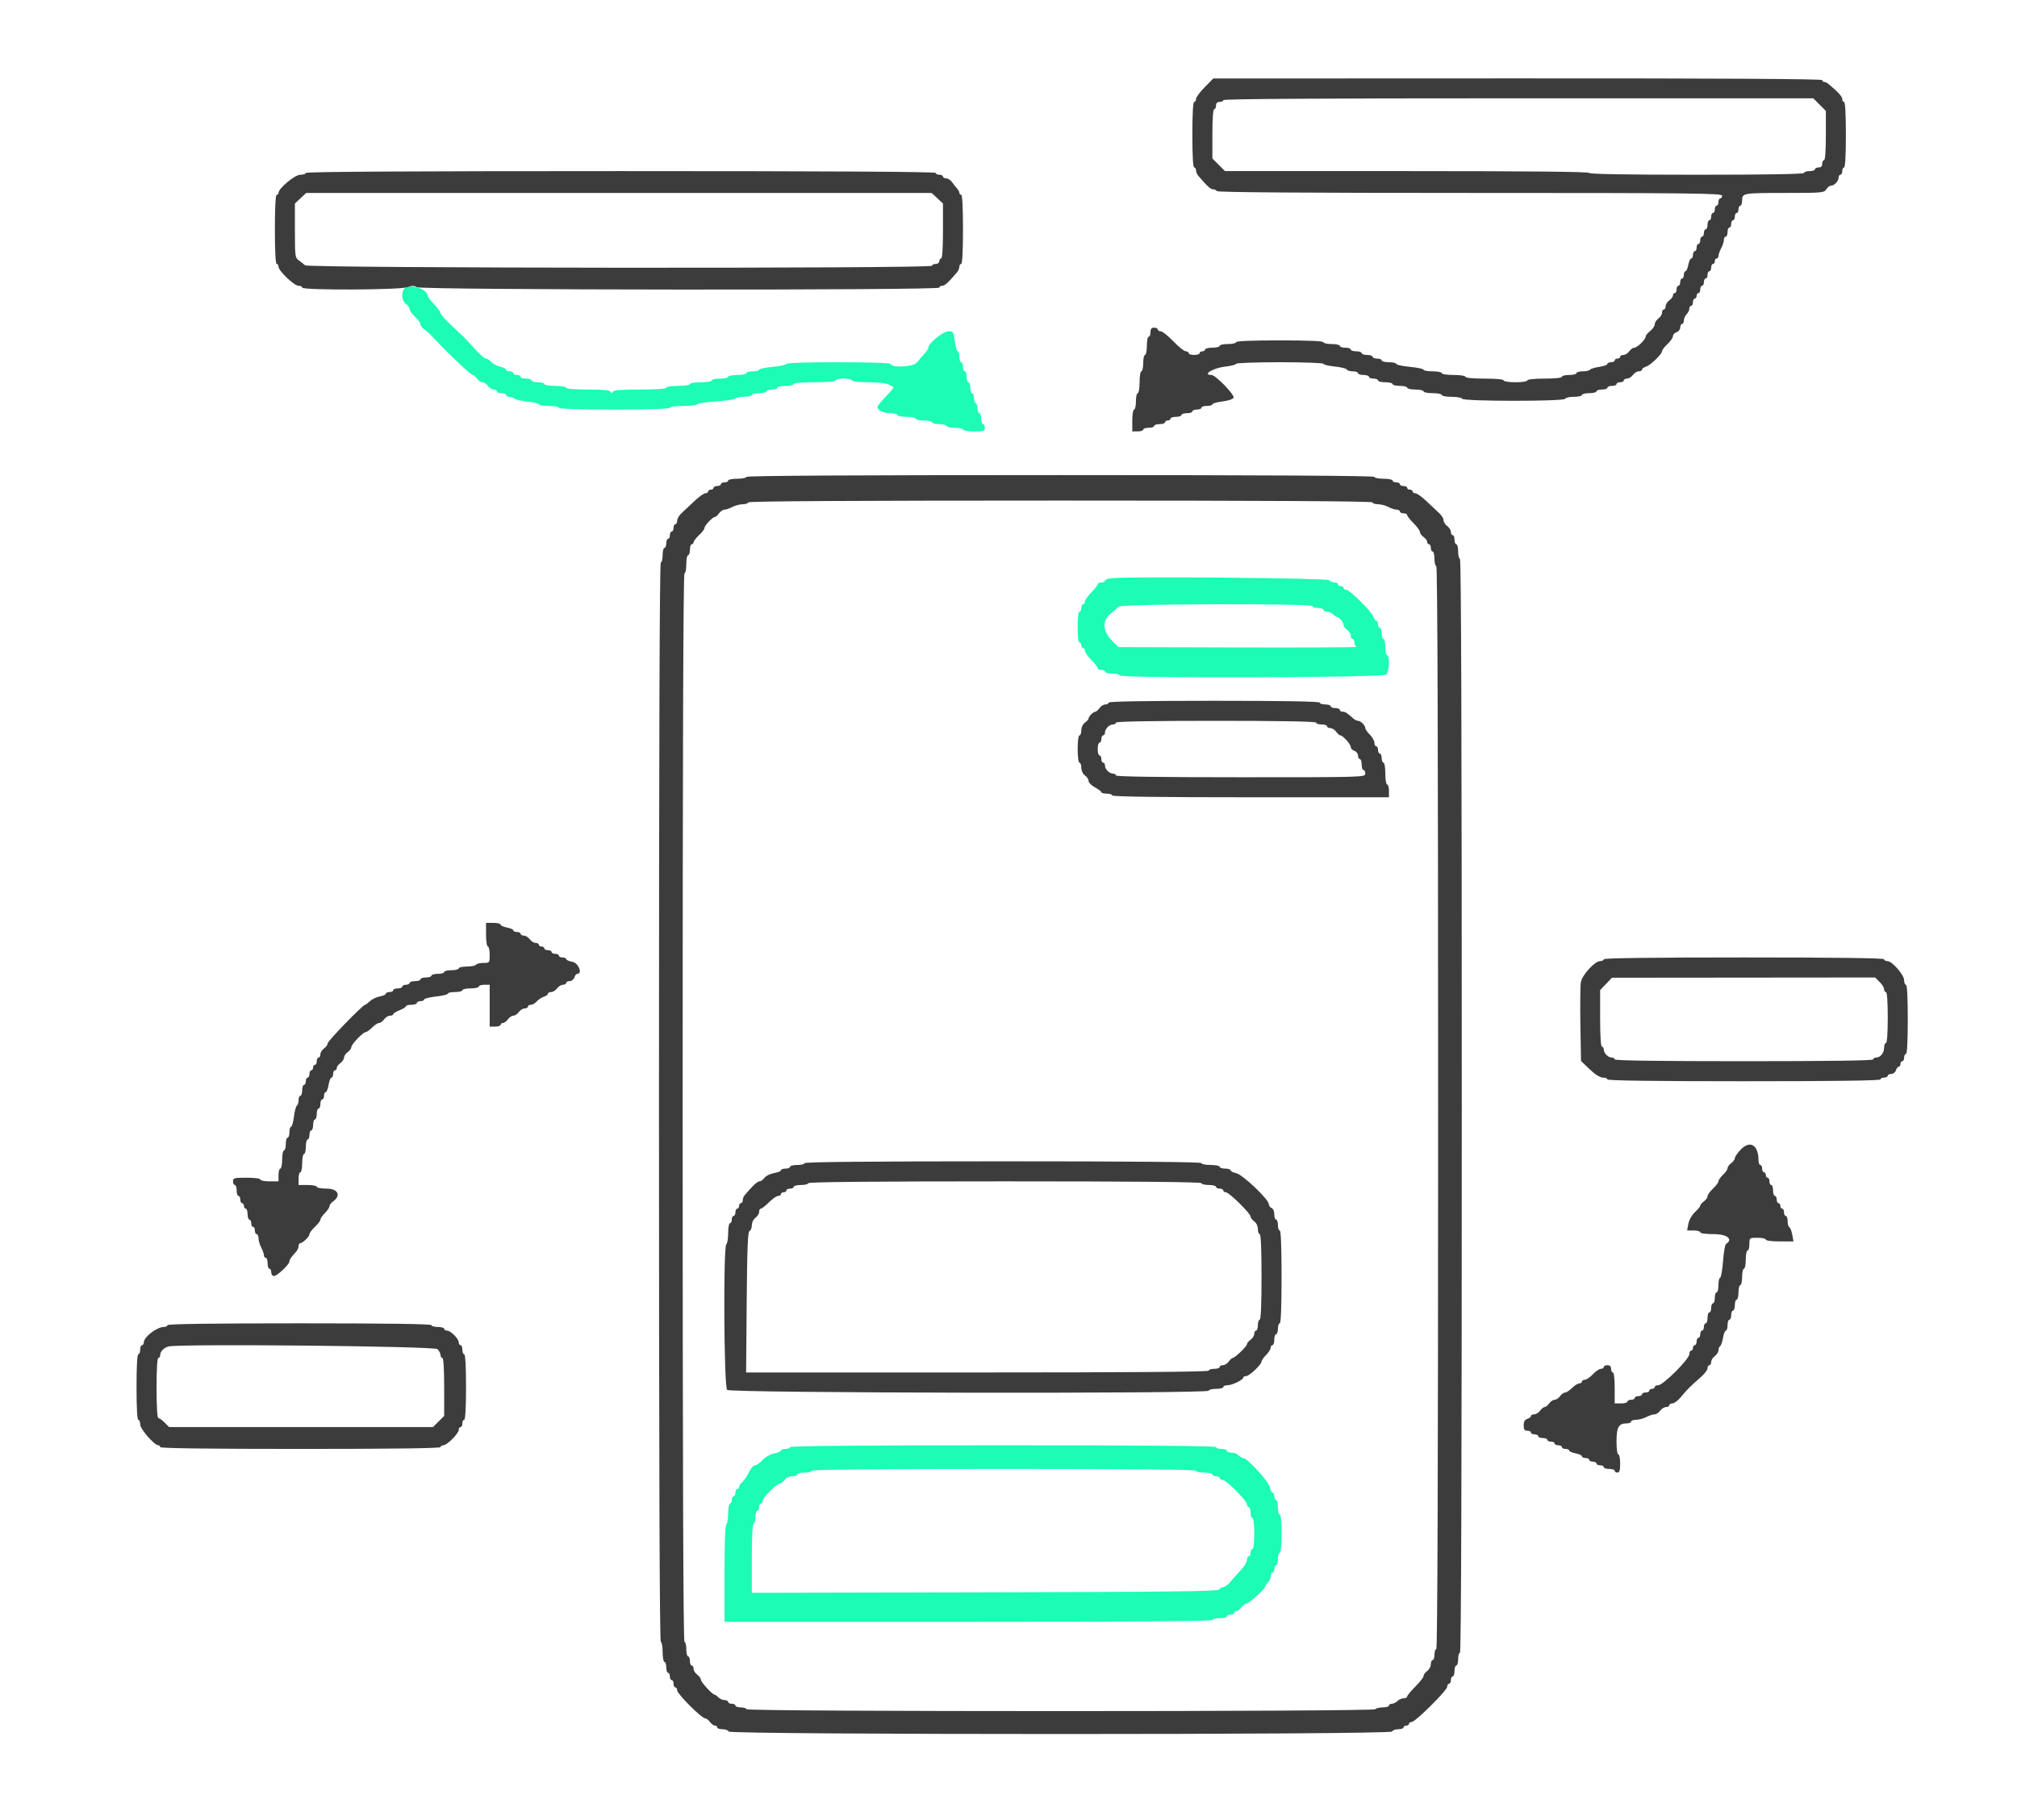 <svg id="svg" version="1.1" xmlns="http://www.w3.org/2000/svg" xmlns:xlink="http://www.w3.org/1999/xlink" width="400" height="360.892" viewBox="0, 0, 400,360.892"><g id="svgg"><path id="path0" d="M80.415 57.069 C 79.522 57.589,79.578 59.621,80.505 60.289 C 80.903 60.575,81.227 61.033,81.227 61.307 C 81.227 61.580,81.715 62.259,82.310 62.816 C 82.906 63.372,83.394 64.051,83.394 64.325 C 83.394 64.599,83.742 65.061,84.167 65.354 C 84.592 65.646,85.283 66.254,85.701 66.706 C 88.765 70.014,93.350 74.368,93.770 74.368 C 93.932 74.368,94.299 74.693,94.585 75.090 C 94.871 75.487,95.358 75.812,95.668 75.812 C 95.977 75.812,96.465 76.137,96.751 76.534 C 97.037 76.931,97.560 77.256,97.914 77.256 C 98.267 77.256,98.556 77.419,98.556 77.617 C 98.556 77.816,98.962 77.978,99.458 77.978 C 99.955 77.978,100.361 78.141,100.361 78.339 C 100.361 78.538,100.653 78.700,101.011 78.700 C 101.368 78.700,101.822 78.862,102.019 79.059 C 102.217 79.256,103.386 79.523,104.619 79.652 C 105.851 79.781,106.859 80.026,106.859 80.196 C 106.859 80.366,107.753 80.505,108.845 80.505 C 109.937 80.505,110.830 80.668,110.830 80.866 C 110.830 81.099,114.741 81.227,121.841 81.227 C 128.941 81.227,132.852 81.099,132.852 80.866 C 132.852 80.658,133.995 80.505,135.560 80.505 C 137.049 80.505,138.267 80.362,138.267 80.188 C 138.267 80.013,139.973 79.753,142.058 79.611 C 144.143 79.469,145.848 79.206,145.848 79.027 C 145.848 78.847,146.579 78.700,147.473 78.700 C 148.366 78.700,149.097 78.538,149.097 78.339 C 149.097 78.141,149.747 77.978,150.542 77.978 C 151.336 77.978,151.986 77.816,151.986 77.617 C 151.986 77.419,152.473 77.256,153.069 77.256 C 153.664 77.256,154.152 77.094,154.152 76.895 C 154.152 76.697,154.883 76.534,155.776 76.534 C 156.670 76.534,157.401 76.372,157.401 76.173 C 157.401 75.954,159.025 75.812,161.552 75.812 C 164.079 75.812,165.704 75.671,165.704 75.451 C 165.704 75.253,166.435 75.090,167.329 75.090 C 168.222 75.090,168.953 75.253,168.953 75.451 C 168.953 75.665,170.278 75.812,172.207 75.812 C 174.139 75.812,175.789 75.996,176.268 76.264 C 176.712 76.512,177.134 76.746,177.204 76.783 C 177.275 76.821,176.950 77.266,176.482 77.772 C 174.428 79.995,174.007 80.493,174.007 80.699 C 174.007 81.345,175.216 81.949,176.509 81.949 C 177.317 81.949,177.978 82.112,177.978 82.310 C 177.978 82.509,178.791 82.671,179.783 82.671 C 180.776 82.671,181.588 82.834,181.588 83.032 C 181.588 83.231,182.319 83.394,183.213 83.394 C 184.106 83.394,184.838 83.556,184.838 83.755 C 184.838 83.953,185.487 84.116,186.282 84.116 C 187.076 84.116,187.726 84.278,187.726 84.477 C 187.726 84.675,188.457 84.838,189.350 84.838 C 190.244 84.838,190.975 85.000,190.975 85.199 C 190.975 85.399,191.937 85.560,193.141 85.560 C 195.066 85.560,195.307 85.479,195.307 84.838 C 195.307 84.440,195.144 84.116,194.946 84.116 C 194.747 84.116,194.585 83.628,194.585 83.032 C 194.585 82.437,194.422 81.949,194.224 81.949 C 194.025 81.949,193.863 81.553,193.863 81.068 C 193.863 80.584,193.700 80.087,193.502 79.964 C 193.303 79.841,193.141 79.344,193.141 78.860 C 193.141 78.375,192.978 77.978,192.780 77.978 C 192.581 77.978,192.419 77.491,192.419 76.895 C 192.419 76.300,192.256 75.812,192.058 75.812 C 191.859 75.812,191.697 75.325,191.697 74.729 C 191.697 74.134,191.534 73.646,191.336 73.646 C 191.137 73.646,190.975 73.240,190.975 72.744 C 190.975 72.247,190.812 71.841,190.614 71.841 C 190.415 71.841,190.253 71.354,190.253 70.758 C 190.253 70.162,190.109 69.675,189.933 69.675 C 189.758 69.675,189.502 68.782,189.366 67.690 C 189.130 65.806,189.065 65.704,188.090 65.704 C 187.043 65.704,184.116 68.088,184.116 68.941 C 184.116 69.164,183.750 69.730,183.303 70.199 C 182.856 70.668,182.203 71.430,181.850 71.892 C 181.180 72.770,176.890 73.004,176.594 72.178 C 176.436 71.734,155.957 71.727,155.957 72.171 C 155.957 72.353,154.738 72.616,153.249 72.755 C 151.760 72.895,150.542 73.152,150.542 73.328 C 150.542 73.503,149.973 73.646,149.278 73.646 C 148.583 73.646,148.014 73.809,148.014 74.007 C 148.014 74.206,147.202 74.368,146.209 74.368 C 145.217 74.368,144.404 74.531,144.404 74.729 C 144.404 74.928,143.673 75.090,142.780 75.090 C 141.886 75.090,141.155 75.253,141.155 75.451 C 141.155 75.652,140.193 75.812,138.989 75.812 C 137.786 75.812,136.823 75.973,136.823 76.173 C 136.823 76.377,135.800 76.534,134.477 76.534 C 133.153 76.534,132.130 76.692,132.130 76.895 C 132.130 77.119,130.154 77.256,126.925 77.256 C 123.115 77.256,121.664 77.377,121.510 77.708 C 121.342 78.069,121.258 78.069,121.089 77.708 C 120.938 77.384,119.665 77.256,116.576 77.256 C 113.949 77.256,112.274 77.116,112.274 76.895 C 112.274 76.695,111.312 76.534,110.108 76.534 C 108.905 76.534,107.942 76.374,107.942 76.173 C 107.942 75.975,107.374 75.812,106.679 75.812 C 105.984 75.812,105.415 75.650,105.415 75.451 C 105.415 75.253,104.928 75.090,104.332 75.090 C 103.736 75.090,103.249 74.928,103.249 74.729 C 103.249 74.531,102.924 74.368,102.527 74.368 C 102.130 74.368,101.805 74.206,101.805 74.007 C 101.805 73.809,101.480 73.646,101.083 73.646 C 100.686 73.646,100.361 73.497,100.361 73.314 C 100.361 73.131,99.833 72.866,99.188 72.724 C 98.543 72.582,97.752 72.163,97.431 71.793 C 97.110 71.422,96.622 71.114,96.348 71.107 C 96.073 71.101,95.117 70.270,94.224 69.261 C 93.330 68.252,92.274 67.120,91.877 66.745 C 91.480 66.370,90.302 65.262,89.260 64.282 C 88.218 63.303,87.365 62.318,87.365 62.093 C 87.365 61.869,86.797 61.086,86.104 60.355 C 85.411 59.624,84.842 58.892,84.841 58.729 C 84.827 57.449,81.746 56.293,80.415 57.069 M220.307 114.692 C 219.662 114.777,219.134 114.999,219.134 115.185 C 219.134 115.371,218.809 115.523,218.412 115.523 C 218.014 115.523,217.690 115.681,217.690 115.872 C 217.690 116.064,217.121 116.790,216.426 117.485 C 215.731 118.180,215.162 118.998,215.162 119.302 C 215.162 119.606,215.000 119.856,214.801 119.856 C 214.603 119.856,214.440 120.181,214.440 120.578 C 214.440 120.975,214.278 121.300,214.079 121.300 C 213.867 121.300,213.718 122.563,213.718 124.368 C 213.718 126.173,213.867 127.437,214.079 127.437 C 214.278 127.437,214.440 127.681,214.440 127.978 C 214.440 128.276,214.603 128.520,214.801 128.520 C 215.000 128.520,215.162 128.769,215.162 129.073 C 215.162 129.378,215.731 130.196,216.426 130.890 C 217.121 131.585,217.690 132.311,217.690 132.503 C 217.690 132.695,218.014 132.852,218.412 132.852 C 218.809 132.852,219.134 133.014,219.134 133.213 C 219.134 133.412,219.783 133.574,220.578 133.574 C 221.372 133.574,222.022 133.736,222.022 133.935 C 222.022 134.570,274.298 134.418,274.936 133.780 C 275.521 133.195,275.652 129.964,275.090 129.964 C 274.892 129.964,274.729 129.233,274.729 128.339 C 274.729 127.446,274.567 126.715,274.368 126.715 C 274.170 126.715,274.007 126.227,274.007 125.632 C 274.007 125.036,273.845 124.549,273.646 124.549 C 273.448 124.549,273.285 124.224,273.285 123.827 C 273.285 123.430,273.134 123.105,272.949 123.105 C 272.763 123.105,272.502 122.759,272.368 122.337 C 272.045 121.320,267.673 116.968,266.974 116.968 C 266.673 116.968,266.426 116.805,266.426 116.606 C 266.426 116.408,266.182 116.245,265.884 116.245 C 265.587 116.245,265.343 116.083,265.343 115.884 C 265.343 115.686,265.051 115.523,264.693 115.523 C 264.336 115.523,263.840 115.320,263.592 115.072 C 263.153 114.633,223.398 114.284,220.307 114.692 M260.289 120.217 C 260.289 120.415,260.776 120.578,261.372 120.578 C 261.968 120.578,262.455 120.740,262.455 120.939 C 262.455 121.137,262.768 121.300,263.151 121.300 C 263.534 121.300,264.091 121.543,264.389 121.841 C 264.687 122.139,265.035 122.383,265.162 122.383 C 265.578 122.383,266.426 123.402,266.426 123.902 C 266.426 124.170,266.751 124.624,267.148 124.910 C 267.545 125.196,267.870 125.719,267.870 126.072 C 267.870 126.426,268.032 126.715,268.231 126.715 C 268.430 126.715,268.592 127.026,268.592 127.407 C 268.592 127.787,268.795 128.183,269.043 128.286 C 269.292 128.389,258.767 128.443,245.656 128.406 L 221.817 128.339 220.475 126.998 C 218.633 125.155,218.558 123.022,220.287 121.661 C 220.917 121.164,221.606 120.561,221.818 120.321 C 222.315 119.754,260.289 119.652,260.289 120.217 M156.679 287.004 C 156.679 287.202,156.273 287.365,155.776 287.365 C 155.280 287.365,154.874 287.509,154.874 287.685 C 154.874 287.862,154.277 288.118,153.548 288.255 C 152.781 288.399,151.808 288.948,151.237 289.559 C 150.695 290.139,150.011 290.614,149.716 290.614 C 149.421 290.614,148.892 291.223,148.541 291.968 C 148.190 292.712,147.603 293.584,147.236 293.905 C 146.870 294.226,146.570 294.673,146.570 294.898 C 146.570 295.123,146.408 295.307,146.209 295.307 C 146.011 295.307,145.848 295.632,145.848 296.029 C 145.848 296.426,145.686 296.751,145.487 296.751 C 145.289 296.751,145.126 297.076,145.126 297.473 C 145.126 297.870,144.964 298.195,144.765 298.195 C 144.567 298.195,144.404 299.079,144.404 300.159 C 144.404 301.240,144.242 302.224,144.043 302.347 C 143.817 302.486,143.682 306.141,143.682 312.115 L 143.682 321.661 192.058 321.661 C 224.067 321.661,240.433 321.539,240.433 321.300 C 240.433 321.101,241.083 320.939,241.877 320.939 C 242.671 320.939,243.321 320.776,243.321 320.578 C 243.321 320.379,243.646 320.217,244.043 320.217 C 244.440 320.217,244.765 320.054,244.765 319.856 C 244.765 319.657,244.973 319.495,245.227 319.495 C 245.481 319.495,245.923 319.170,246.209 318.773 C 246.496 318.375,246.935 318.051,247.185 318.051 C 247.674 318.051,250.903 315.103,250.903 314.657 C 250.903 314.510,251.146 314.145,251.444 313.847 C 251.742 313.550,251.986 312.993,251.986 312.610 C 251.986 312.227,252.148 311.913,252.347 311.913 C 252.545 311.913,252.708 311.588,252.708 311.191 C 252.708 310.794,252.870 310.469,253.069 310.469 C 253.267 310.469,253.430 309.901,253.430 309.206 C 253.430 308.511,253.592 307.942,253.791 307.942 C 254.008 307.942,254.152 306.438,254.152 304.152 C 254.152 301.865,254.008 300.361,253.791 300.361 C 253.592 300.361,253.430 299.711,253.430 298.917 C 253.430 298.123,253.267 297.473,253.069 297.473 C 252.870 297.473,252.708 297.148,252.708 296.751 C 252.708 296.354,252.558 296.029,252.375 296.029 C 252.192 296.029,251.931 295.521,251.795 294.901 C 251.545 293.763,247.342 289.170,246.551 289.170 C 246.335 289.170,245.914 288.926,245.616 288.628 C 245.318 288.330,244.680 288.087,244.198 288.087 C 243.716 288.087,243.321 287.924,243.321 287.726 C 243.321 287.527,242.834 287.365,242.238 287.365 C 241.643 287.365,241.155 287.202,241.155 287.004 C 241.155 286.765,226.835 286.643,198.917 286.643 C 170.999 286.643,156.679 286.765,156.679 287.004 M237.184 291.697 C 237.184 291.895,237.915 292.058,238.809 292.058 C 239.702 292.058,240.433 292.220,240.433 292.419 C 240.433 292.617,240.758 292.780,241.155 292.780 C 241.552 292.780,241.877 292.942,241.877 293.141 C 241.877 293.339,242.129 293.502,242.437 293.502 C 243.160 293.502,247.292 297.640,247.292 298.364 C 247.292 298.668,247.455 298.917,247.653 298.917 C 247.852 298.917,248.014 299.404,248.014 300.000 C 248.014 300.596,248.177 301.083,248.375 301.083 C 248.588 301.083,248.736 302.347,248.736 304.152 C 248.736 305.957,248.588 307.220,248.375 307.220 C 248.177 307.220,248.014 307.545,248.014 307.942 C 248.014 308.339,247.852 308.664,247.653 308.664 C 247.455 308.664,247.292 308.995,247.292 309.398 C 247.292 309.802,246.764 310.684,246.119 311.359 C 245.474 312.034,244.540 313.079,244.043 313.683 C 243.547 314.286,242.870 314.785,242.539 314.791 C 242.208 314.797,241.870 315.005,241.787 315.253 C 241.668 315.610,231.992 315.724,195.367 315.802 L 149.097 315.900 149.097 309.033 C 149.097 304.696,149.230 302.166,149.458 302.166 C 149.657 302.166,149.819 301.597,149.819 300.903 C 149.819 300.208,149.982 299.639,150.181 299.639 C 150.379 299.639,150.542 299.314,150.542 298.917 C 150.542 298.520,150.704 298.195,150.903 298.195 C 151.101 298.195,151.264 297.932,151.264 297.612 C 151.264 296.993,154.075 294.224,154.704 294.224 C 154.908 294.224,155.309 293.899,155.596 293.502 C 155.901 293.078,156.530 292.780,157.119 292.780 C 157.671 292.780,158.123 292.617,158.123 292.419 C 158.123 292.220,158.773 292.058,159.567 292.058 C 160.361 292.058,161.011 291.895,161.011 291.697 C 161.011 291.458,173.947 291.336,199.097 291.336 C 224.248 291.336,237.184 291.458,237.184 291.697 " stroke="none" fill="#1cfcb4" fill-rule="evenodd"></path><path id="path1" d="M238.899 17.304 C 237.956 18.259,237.184 19.306,237.184 19.629 C 237.184 19.952,237.022 20.217,236.823 20.217 C 236.596 20.217,236.462 22.623,236.462 26.715 C 236.462 30.806,236.596 33.213,236.823 33.213 C 237.022 33.213,237.184 33.464,237.184 33.770 C 237.184 34.076,237.387 34.567,237.635 34.860 C 239.328 36.863,240.070 37.545,240.557 37.545 C 240.862 37.545,241.213 37.708,241.336 37.906 C 241.483 38.144,258.608 38.267,291.538 38.267 C 335.722 38.267,341.516 38.330,341.516 38.809 C 341.516 39.106,341.354 39.350,341.155 39.350 C 340.957 39.350,340.794 39.675,340.794 40.072 C 340.794 40.469,340.632 40.794,340.433 40.794 C 340.235 40.794,340.072 41.119,340.072 41.516 C 340.072 41.913,339.910 42.238,339.711 42.238 C 339.513 42.238,339.350 42.563,339.350 42.960 C 339.350 43.357,339.188 43.682,338.989 43.682 C 338.791 43.682,338.628 44.088,338.628 44.585 C 338.628 45.081,338.466 45.487,338.267 45.487 C 338.069 45.487,337.906 45.812,337.906 46.209 C 337.906 46.606,337.744 46.931,337.545 46.931 C 337.347 46.931,337.184 47.256,337.184 47.653 C 337.184 48.051,337.022 48.375,336.823 48.375 C 336.625 48.375,336.462 48.700,336.462 49.097 C 336.462 49.495,336.300 49.819,336.101 49.819 C 335.903 49.819,335.740 50.144,335.740 50.542 C 335.740 50.939,335.585 51.264,335.395 51.264 C 335.206 51.264,334.944 51.832,334.814 52.527 C 334.683 53.222,334.432 53.791,334.256 53.791 C 334.079 53.791,333.935 54.116,333.935 54.513 C 333.935 54.910,333.773 55.235,333.574 55.235 C 333.375 55.235,333.213 55.560,333.213 55.957 C 333.213 56.354,333.051 56.679,332.852 56.679 C 332.653 56.679,332.491 57.004,332.491 57.401 C 332.491 57.798,332.329 58.123,332.130 58.123 C 331.931 58.123,331.769 58.331,331.769 58.585 C 331.769 58.839,331.444 59.281,331.047 59.567 C 330.650 59.853,330.325 60.376,330.325 60.730 C 330.325 61.083,330.162 61.372,329.964 61.372 C 329.765 61.372,329.603 61.661,329.603 62.014 C 329.603 62.367,329.278 62.891,328.881 63.177 C 328.484 63.463,328.159 63.975,328.159 64.313 C 328.159 64.652,327.753 65.249,327.256 65.639 C 326.760 66.030,326.354 66.536,326.354 66.765 C 326.354 67.336,324.691 68.953,324.103 68.953 C 323.840 68.953,323.391 69.278,323.105 69.675 C 322.818 70.072,322.295 70.397,321.942 70.397 C 321.589 70.397,321.300 70.560,321.300 70.758 C 321.300 70.957,321.056 71.119,320.758 71.119 C 320.460 71.119,320.217 71.282,320.217 71.480 C 320.217 71.679,319.892 71.841,319.495 71.841 C 319.097 71.841,318.773 71.994,318.773 72.180 C 318.773 72.366,318.040 72.629,317.144 72.763 C 316.248 72.898,315.426 73.151,315.317 73.327 C 315.209 73.502,314.561 73.646,313.878 73.646 C 313.194 73.646,312.635 73.809,312.635 74.007 C 312.635 74.206,311.986 74.368,311.191 74.368 C 310.397 74.368,309.747 74.531,309.747 74.729 C 309.747 74.945,308.363 75.090,306.318 75.090 C 304.272 75.090,302.888 75.236,302.888 75.451 C 302.888 75.655,301.865 75.812,300.542 75.812 C 299.218 75.812,298.195 75.655,298.195 75.451 C 298.195 75.234,296.691 75.090,294.404 75.090 C 292.118 75.090,290.614 74.947,290.614 74.729 C 290.614 74.526,289.591 74.368,288.267 74.368 C 286.943 74.368,285.921 74.211,285.921 74.007 C 285.921 73.809,285.108 73.646,284.116 73.646 C 283.123 73.646,282.310 73.503,282.310 73.328 C 282.310 73.152,281.092 72.895,279.603 72.755 C 278.114 72.616,276.895 72.353,276.895 72.171 C 276.895 71.990,276.245 71.841,275.451 71.841 C 274.657 71.841,274.007 71.679,274.007 71.480 C 274.007 71.282,273.601 71.119,273.105 71.119 C 272.608 71.119,272.202 70.957,272.202 70.758 C 272.202 70.560,271.715 70.397,271.119 70.397 C 270.523 70.397,270.036 70.235,270.036 70.036 C 270.036 69.838,269.549 69.675,268.953 69.675 C 268.357 69.675,267.870 69.513,267.870 69.314 C 267.870 69.116,267.383 68.953,266.787 68.953 C 266.191 68.953,265.704 68.791,265.704 68.592 C 265.704 68.394,264.973 68.231,264.079 68.231 C 263.186 68.231,262.455 68.069,262.455 67.870 C 262.455 67.639,259.326 67.509,253.791 67.509 C 248.255 67.509,245.126 67.639,245.126 67.870 C 245.126 68.069,244.395 68.231,243.502 68.231 C 242.608 68.231,241.877 68.394,241.877 68.592 C 241.877 68.791,241.227 68.953,240.433 68.953 C 239.639 68.953,238.989 69.116,238.989 69.314 C 238.989 69.513,238.745 69.675,238.448 69.675 C 238.150 69.675,237.906 69.838,237.906 70.036 C 237.906 70.235,237.419 70.397,236.823 70.397 C 236.227 70.397,235.740 70.235,235.740 70.036 C 235.740 69.838,235.482 69.675,235.167 69.675 C 234.852 69.675,233.736 68.782,232.687 67.690 C 231.638 66.597,230.514 65.704,230.191 65.704 C 229.868 65.704,229.603 65.542,229.603 65.343 C 229.603 65.144,229.278 64.982,228.881 64.982 C 228.351 64.982,228.159 65.223,228.159 65.884 C 228.159 66.381,227.996 66.787,227.798 66.787 C 227.599 66.787,227.437 67.599,227.437 68.592 C 227.437 69.585,227.274 70.397,227.076 70.397 C 226.877 70.397,226.715 71.128,226.715 72.022 C 226.715 72.915,226.552 73.646,226.354 73.646 C 226.153 73.646,225.993 74.609,225.993 75.812 C 225.993 77.016,225.832 77.978,225.632 77.978 C 225.433 77.978,225.271 78.709,225.271 79.603 C 225.271 80.496,225.108 81.227,224.910 81.227 C 224.709 81.227,224.549 82.190,224.549 83.394 L 224.549 85.560 225.632 85.560 C 226.227 85.560,226.715 85.397,226.715 85.199 C 226.715 85.000,227.202 84.838,227.798 84.838 C 228.394 84.838,228.881 84.675,228.881 84.477 C 228.881 84.278,229.368 84.116,229.964 84.116 C 230.560 84.116,231.047 83.953,231.047 83.755 C 231.047 83.556,231.291 83.394,231.588 83.394 C 231.886 83.394,232.130 83.231,232.130 83.032 C 232.130 82.834,232.617 82.671,233.213 82.671 C 233.809 82.671,234.296 82.509,234.296 82.310 C 234.296 82.112,234.783 81.949,235.379 81.949 C 235.975 81.949,236.462 81.787,236.462 81.588 C 236.462 81.390,236.868 81.227,237.365 81.227 C 237.861 81.227,238.267 81.065,238.267 80.866 C 238.267 80.668,238.755 80.505,239.350 80.505 C 239.946 80.505,240.433 80.362,240.433 80.186 C 240.433 80.010,241.337 79.754,242.441 79.616 C 243.604 79.470,244.528 79.159,244.637 78.874 C 244.863 78.287,241.056 74.368,240.261 74.368 C 238.337 74.368,240.559 72.987,242.911 72.721 C 244.129 72.583,245.126 72.328,245.126 72.156 C 245.126 71.983,249.025 71.841,253.791 71.841 C 258.556 71.841,262.455 71.980,262.455 72.151 C 262.455 72.321,263.470 72.566,264.711 72.696 C 265.952 72.825,267.022 73.092,267.088 73.289 C 267.154 73.485,267.682 73.646,268.261 73.646 C 268.840 73.646,269.314 73.809,269.314 74.007 C 269.314 74.206,269.801 74.368,270.397 74.368 C 270.993 74.368,271.480 74.531,271.480 74.729 C 271.480 74.928,271.886 75.090,272.383 75.090 C 272.879 75.090,273.285 75.253,273.285 75.451 C 273.285 75.650,273.935 75.812,274.729 75.812 C 275.523 75.812,276.173 75.975,276.173 76.173 C 276.173 76.372,276.823 76.534,277.617 76.534 C 278.412 76.534,279.061 76.697,279.061 76.895 C 279.061 77.094,279.792 77.256,280.686 77.256 C 281.579 77.256,282.310 77.419,282.310 77.617 C 282.310 77.816,283.123 77.978,284.116 77.978 C 285.108 77.978,285.921 78.141,285.921 78.339 C 285.921 78.538,286.801 78.700,287.876 78.700 C 288.952 78.700,289.889 78.872,289.958 79.081 C 290.138 79.619,310.220 79.630,310.399 79.092 C 310.471 78.876,311.247 78.700,312.124 78.700 C 313.001 78.700,313.718 78.538,313.718 78.339 C 313.718 78.141,314.368 77.978,315.162 77.978 C 315.957 77.978,316.606 77.816,316.606 77.617 C 316.606 77.419,317.094 77.256,317.690 77.256 C 318.285 77.256,318.773 77.094,318.773 76.895 C 318.773 76.697,319.179 76.534,319.675 76.534 C 320.171 76.534,320.578 76.372,320.578 76.173 C 320.578 75.975,320.903 75.812,321.300 75.812 C 321.697 75.812,322.022 75.650,322.022 75.451 C 322.022 75.253,322.311 75.090,322.664 75.090 C 323.017 75.090,323.540 74.765,323.827 74.368 C 324.113 73.971,324.636 73.646,324.989 73.646 C 325.343 73.646,325.632 73.495,325.632 73.310 C 325.632 73.124,325.981 72.862,326.407 72.727 C 327.321 72.437,329.603 70.241,329.603 69.651 C 329.603 69.427,330.090 68.787,330.686 68.231 C 331.282 67.675,331.769 66.971,331.769 66.666 C 331.769 66.362,332.094 66.011,332.491 65.884 C 332.888 65.758,333.213 65.341,333.213 64.958 C 333.213 64.574,333.375 64.260,333.574 64.260 C 333.773 64.260,333.935 63.947,333.935 63.564 C 333.935 63.181,334.179 62.624,334.477 62.326 C 334.774 62.028,335.018 61.529,335.018 61.217 C 335.018 60.905,335.181 60.650,335.379 60.650 C 335.578 60.650,335.740 60.325,335.740 59.928 C 335.740 59.531,335.903 59.206,336.101 59.206 C 336.300 59.206,336.462 58.962,336.462 58.664 C 336.462 58.366,336.625 58.123,336.823 58.123 C 337.022 58.123,337.184 57.798,337.184 57.401 C 337.184 57.004,337.347 56.679,337.545 56.679 C 337.744 56.679,337.906 56.354,337.906 55.957 C 337.906 55.560,338.069 55.235,338.267 55.235 C 338.466 55.235,338.628 54.910,338.628 54.513 C 338.628 54.116,338.791 53.791,338.989 53.791 C 339.188 53.791,339.350 53.466,339.350 53.069 C 339.350 52.671,339.513 52.347,339.711 52.347 C 339.910 52.347,340.072 52.103,340.072 51.805 C 340.072 51.507,340.235 51.264,340.433 51.264 C 340.632 51.264,340.794 51.038,340.794 50.763 C 340.794 50.488,341.037 49.798,341.334 49.229 C 341.630 48.660,341.874 47.911,341.875 47.563 C 341.876 47.216,342.040 46.931,342.238 46.931 C 342.437 46.931,342.599 46.525,342.599 46.029 C 342.599 45.532,342.762 45.126,342.960 45.126 C 343.159 45.126,343.321 44.801,343.321 44.404 C 343.321 44.007,343.484 43.682,343.682 43.682 C 343.881 43.682,344.043 43.357,344.043 42.960 C 344.043 42.563,344.206 42.238,344.404 42.238 C 344.603 42.238,344.765 41.913,344.765 41.516 C 344.765 41.119,344.928 40.794,345.126 40.794 C 345.325 40.794,345.487 40.324,345.487 39.750 C 345.487 38.297,345.665 38.267,354.178 38.267 C 361.336 38.267,361.750 38.230,362.178 37.545 C 362.426 37.148,362.845 36.823,363.109 36.823 C 363.764 36.823,364.621 35.917,364.621 35.224 C 364.621 34.912,364.783 34.657,364.982 34.657 C 365.181 34.657,365.343 34.332,365.343 33.935 C 365.343 33.538,365.505 33.213,365.704 33.213 C 365.931 33.213,366.065 30.806,366.065 26.715 C 366.065 22.623,365.931 20.217,365.704 20.217 C 365.505 20.217,365.343 19.957,365.343 19.639 C 365.343 19.141,364.551 18.274,362.609 16.651 C 362.343 16.428,361.955 16.245,361.748 16.245 C 361.541 16.245,361.372 16.083,361.372 15.884 C 361.372 15.645,341.019 15.531,300.993 15.545 L 240.614 15.567 238.899 17.304 M360.842 20.746 L 362.094 21.998 362.094 26.883 C 362.094 29.900,361.956 31.769,361.733 31.769 C 361.534 31.769,361.372 32.094,361.372 32.491 C 361.372 32.972,361.131 33.213,360.650 33.213 C 360.253 33.213,359.928 33.375,359.928 33.574 C 359.928 33.773,359.440 33.935,358.845 33.935 C 358.249 33.935,357.762 34.097,357.762 34.296 C 357.762 34.533,350.421 34.657,336.462 34.657 C 322.503 34.657,315.162 34.533,315.162 34.296 C 315.162 34.058,302.884 33.935,279.049 33.935 L 242.936 33.935 241.685 32.684 L 240.433 31.432 240.433 26.546 C 240.433 23.530,240.571 21.661,240.794 21.661 C 240.993 21.661,241.155 21.336,241.155 20.939 C 241.155 20.457,241.396 20.217,241.877 20.217 C 242.274 20.217,242.599 20.054,242.599 19.856 C 242.599 19.616,262.339 19.495,301.095 19.495 L 359.591 19.495 360.842 20.746 M60.650 34.296 C 60.650 34.495,60.158 34.657,59.557 34.657 C 58.473 34.657,55.235 37.355,55.235 38.258 C 55.235 38.461,55.072 38.628,54.874 38.628 C 54.646 38.628,54.513 41.155,54.513 45.487 C 54.513 49.819,54.646 52.347,54.874 52.347 C 55.072 52.347,55.235 52.595,55.235 52.898 C 55.235 53.710,58.345 56.679,59.196 56.679 C 59.599 56.679,59.928 56.841,59.928 57.040 C 59.928 57.591,79.224 57.519,80.765 56.962 C 81.717 56.618,82.130 56.618,82.681 56.962 C 83.594 57.532,186.282 57.609,186.282 57.040 C 186.282 56.841,186.541 56.679,186.859 56.679 C 187.364 56.679,188.099 56.008,189.801 53.994 C 190.050 53.700,190.253 53.210,190.253 52.903 C 190.253 52.597,190.415 52.347,190.614 52.347 C 190.842 52.347,190.975 49.819,190.975 45.487 C 190.975 41.155,190.842 38.628,190.614 38.628 C 190.415 38.628,190.253 38.454,190.253 38.241 C 190.253 38.029,190.050 37.642,189.801 37.383 C 189.553 37.124,189.111 36.567,188.819 36.145 C 188.527 35.724,187.999 35.379,187.646 35.379 C 187.293 35.379,187.004 35.217,187.004 35.018 C 187.004 34.819,186.679 34.657,186.282 34.657 C 185.884 34.657,185.560 34.495,185.560 34.296 C 185.560 34.057,164.501 33.935,123.105 33.935 C 81.709 33.935,60.650 34.057,60.650 34.296 M185.882 39.315 L 187.004 40.362 187.004 45.813 C 187.004 49.206,186.867 51.264,186.643 51.264 C 186.444 51.264,186.282 51.507,186.282 51.805 C 186.282 52.106,185.961 52.347,185.560 52.347 C 185.162 52.347,184.838 52.509,184.838 52.708 C 184.838 53.289,61.096 53.199,60.488 52.617 C 60.228 52.369,59.671 51.927,59.250 51.635 C 58.527 51.134,58.484 50.800,58.484 45.733 L 58.484 40.362 59.605 39.315 L 60.726 38.267 122.744 38.267 L 184.761 38.267 185.882 39.315 M148.014 94.585 C 148.014 94.783,147.202 94.946,146.209 94.946 C 145.217 94.946,144.404 95.108,144.404 95.307 C 144.404 95.505,144.079 95.668,143.682 95.668 C 143.285 95.668,142.960 95.830,142.960 96.029 C 142.960 96.227,142.635 96.390,142.238 96.390 C 141.841 96.390,141.516 96.552,141.516 96.751 C 141.516 96.949,141.273 97.112,140.975 97.112 C 140.677 97.112,140.433 97.274,140.433 97.473 C 140.433 97.671,140.185 97.834,139.882 97.834 C 139.579 97.834,138.608 98.524,137.724 99.368 C 136.839 100.212,135.706 101.274,135.206 101.728 C 134.706 102.181,134.296 102.872,134.296 103.262 C 134.296 103.652,134.134 103.971,133.935 103.971 C 133.736 103.971,133.574 104.296,133.574 104.693 C 133.574 105.090,133.412 105.415,133.213 105.415 C 133.014 105.415,132.852 105.740,132.852 106.137 C 132.852 106.534,132.690 106.859,132.491 106.859 C 132.292 106.859,132.130 107.265,132.130 107.762 C 132.130 108.258,131.968 108.664,131.769 108.664 C 131.570 108.664,131.408 109.314,131.408 110.108 C 131.408 110.903,131.245 111.552,131.047 111.552 C 130.807 111.552,130.686 147.473,130.686 218.592 C 130.686 289.711,130.807 325.632,131.047 325.632 C 131.245 325.632,131.408 326.525,131.408 327.617 C 131.408 328.709,131.570 329.603,131.769 329.603 C 131.968 329.603,132.130 330.090,132.130 330.686 C 132.130 331.282,132.292 331.769,132.491 331.769 C 132.690 331.769,132.852 332.094,132.852 332.491 C 132.852 332.888,133.014 333.213,133.213 333.213 C 133.412 333.213,133.574 333.538,133.574 333.935 C 133.574 334.332,133.736 334.657,133.935 334.657 C 134.134 334.657,134.296 334.928,134.296 335.260 C 134.296 335.946,139.139 340.794,139.825 340.794 C 140.072 340.794,140.508 341.119,140.794 341.516 C 141.080 341.913,141.522 342.238,141.776 342.238 C 142.030 342.238,142.238 342.401,142.238 342.599 C 142.238 342.798,142.712 342.960,143.291 342.960 C 143.870 342.960,144.412 343.163,144.495 343.412 C 144.716 344.075,275.862 344.075,276.083 343.412 C 276.166 343.163,276.707 342.960,277.286 342.960 C 277.866 342.960,278.339 342.798,278.339 342.599 C 278.339 342.401,278.583 342.238,278.881 342.238 C 279.179 342.238,279.422 342.076,279.422 341.877 C 279.422 341.679,279.664 341.516,279.960 341.516 C 280.694 341.516,287.004 335.248,287.004 334.519 C 287.004 334.198,287.166 333.935,287.365 333.935 C 287.563 333.935,287.726 333.610,287.726 333.213 C 287.726 332.816,287.888 332.491,288.087 332.491 C 288.285 332.491,288.448 332.004,288.448 331.408 C 288.448 330.812,288.610 330.325,288.809 330.325 C 289.007 330.325,289.170 329.756,289.170 329.061 C 289.170 328.366,289.332 327.798,289.531 327.798 C 289.771 327.798,289.892 291.396,289.892 219.314 C 289.892 147.232,289.771 110.830,289.531 110.830 C 289.332 110.830,289.170 110.181,289.170 109.386 C 289.170 108.592,289.007 107.942,288.809 107.942 C 288.610 107.942,288.448 107.536,288.448 107.040 C 288.448 106.543,288.285 106.137,288.087 106.137 C 287.888 106.137,287.726 105.848,287.726 105.495 C 287.726 105.142,287.401 104.618,287.004 104.332 C 286.606 104.046,286.282 103.528,286.282 103.182 C 286.282 102.836,285.872 102.181,285.372 101.728 C 284.871 101.274,283.738 100.212,282.854 99.368 C 281.970 98.524,280.998 97.834,280.695 97.834 C 280.392 97.834,280.144 97.671,280.144 97.473 C 280.144 97.274,279.901 97.112,279.603 97.112 C 279.305 97.112,279.061 96.949,279.061 96.751 C 279.061 96.552,278.736 96.390,278.339 96.390 C 277.942 96.390,277.617 96.227,277.617 96.029 C 277.617 95.830,277.292 95.668,276.895 95.668 C 276.498 95.668,276.173 95.505,276.173 95.307 C 276.173 95.108,275.361 94.946,274.368 94.946 C 273.375 94.946,272.563 94.783,272.563 94.585 C 272.563 94.346,251.564 94.224,210.289 94.224 C 169.013 94.224,148.014 94.346,148.014 94.585 M272.202 99.639 C 272.202 99.838,272.671 100.000,273.244 100.000 C 273.817 100.000,274.751 100.243,275.320 100.539 C 275.888 100.836,276.638 101.080,276.986 101.081 C 277.333 101.082,277.617 101.245,277.617 101.444 C 277.617 101.643,277.942 101.805,278.339 101.805 C 278.736 101.805,279.061 101.962,279.061 102.154 C 279.061 102.346,279.630 103.072,280.325 103.767 C 281.020 104.461,281.588 105.243,281.588 105.504 C 281.588 105.765,281.913 106.212,282.310 106.498 C 282.708 106.784,283.032 107.226,283.032 107.480 C 283.032 107.734,283.195 107.942,283.394 107.942 C 283.592 107.942,283.755 108.267,283.755 108.664 C 283.755 109.061,283.917 109.386,284.116 109.386 C 284.314 109.386,284.477 110.036,284.477 110.830 C 284.477 111.625,284.639 112.274,284.838 112.274 C 285.077 112.274,285.199 148.315,285.199 219.675 C 285.199 291.035,285.077 327.076,284.838 327.076 C 284.639 327.076,284.477 327.563,284.477 328.159 C 284.477 328.755,284.314 329.242,284.116 329.242 C 283.917 329.242,283.755 329.612,283.755 330.065 C 283.755 330.517,283.430 331.122,283.032 331.408 C 282.635 331.694,282.310 332.140,282.310 332.400 C 282.310 332.659,281.579 333.602,280.686 334.496 C 279.792 335.389,279.061 336.278,279.061 336.472 C 279.061 336.665,278.748 336.823,278.365 336.823 C 277.982 336.823,277.425 337.067,277.127 337.365 C 276.830 337.662,276.331 337.906,276.019 337.906 C 275.707 337.906,275.451 338.069,275.451 338.267 C 275.451 338.466,274.892 338.628,274.209 338.628 C 273.526 338.628,272.866 338.791,272.744 338.989 C 272.435 339.489,148.014 339.489,148.014 338.989 C 148.014 338.791,147.527 338.628,146.931 338.628 C 146.336 338.628,145.848 338.466,145.848 338.267 C 145.848 338.069,145.523 337.906,145.126 337.906 C 144.729 337.906,144.404 337.744,144.404 337.545 C 144.404 337.347,144.091 337.184,143.708 337.184 C 143.325 337.184,142.768 336.940,142.470 336.643 C 142.173 336.345,141.831 336.101,141.711 336.101 C 141.284 336.101,138.989 333.590,138.989 333.124 C 138.989 332.864,138.664 332.416,138.267 332.130 C 137.870 331.844,137.545 331.321,137.545 330.967 C 137.545 330.614,137.383 330.325,137.184 330.325 C 136.986 330.325,136.823 329.919,136.823 329.422 C 136.823 328.926,136.661 328.520,136.462 328.520 C 136.264 328.520,136.101 327.870,136.101 327.076 C 136.101 326.282,135.939 325.632,135.740 325.632 C 135.500 325.632,135.379 290.072,135.379 219.675 C 135.379 149.278,135.500 113.718,135.740 113.718 C 135.939 113.718,136.101 112.906,136.101 111.913 C 136.101 110.921,136.264 110.108,136.462 110.108 C 136.661 110.108,136.823 109.621,136.823 109.025 C 136.823 108.430,136.986 107.942,137.184 107.942 C 137.383 107.942,137.545 107.764,137.545 107.546 C 137.545 107.327,138.032 106.694,138.628 106.137 C 139.224 105.581,139.711 104.940,139.711 104.712 C 139.711 104.239,141.333 102.527,141.781 102.527 C 141.945 102.527,142.313 102.202,142.599 101.805 C 142.886 101.408,143.368 101.082,143.672 101.081 C 143.975 101.080,144.689 100.836,145.258 100.539 C 145.827 100.243,146.761 100.000,147.334 100.000 C 147.907 100.000,148.375 99.838,148.375 99.639 C 148.375 99.400,169.254 99.278,210.289 99.278 C 251.324 99.278,272.202 99.400,272.202 99.639 M219.856 139.350 C 219.856 139.549,219.567 139.711,219.213 139.711 C 218.860 139.711,218.337 140.036,218.051 140.433 C 217.764 140.830,217.392 141.155,217.223 141.155 C 217.054 141.155,216.684 141.387,216.400 141.671 C 216.117 141.955,215.884 142.325,215.884 142.494 C 215.884 142.663,215.560 143.035,215.162 143.321 C 214.738 143.627,214.440 144.256,214.440 144.845 C 214.440 145.397,214.278 145.848,214.079 145.848 C 213.871 145.848,213.718 146.992,213.718 148.556 C 213.718 150.120,213.871 151.264,214.079 151.264 C 214.278 151.264,214.440 151.715,214.440 152.267 C 214.440 152.856,214.738 153.485,215.162 153.791 C 215.560 154.077,215.884 154.574,215.884 154.896 C 215.884 155.219,216.453 155.788,217.148 156.162 C 217.843 156.537,218.412 156.968,218.412 157.122 C 218.412 157.275,218.899 157.401,219.495 157.401 C 220.090 157.401,220.578 157.563,220.578 157.762 C 220.578 157.999,229.964 158.123,248.014 158.123 L 275.451 158.123 275.451 156.859 C 275.451 156.164,275.289 155.596,275.090 155.596 C 274.890 155.596,274.729 154.633,274.729 153.430 C 274.729 152.226,274.569 151.264,274.368 151.264 C 274.170 151.264,274.007 150.857,274.007 150.361 C 274.007 149.865,273.845 149.458,273.646 149.458 C 273.448 149.458,273.285 149.134,273.285 148.736 C 273.285 148.339,273.123 148.014,272.924 148.014 C 272.726 148.014,272.563 147.697,272.563 147.309 C 272.563 146.921,272.157 146.197,271.661 145.701 C 271.164 145.204,270.758 144.617,270.758 144.395 C 270.758 143.870,269.843 142.960,269.314 142.960 C 269.087 142.960,268.675 142.757,268.398 142.509 C 267.146 141.386,266.782 141.155,266.261 141.155 C 265.955 141.155,265.704 140.993,265.704 140.794 C 265.704 140.596,265.298 140.433,264.801 140.433 C 264.305 140.433,263.899 140.271,263.899 140.072 C 263.899 139.874,263.412 139.711,262.816 139.711 C 262.220 139.711,261.733 139.549,261.733 139.350 C 261.733 139.114,254.513 138.989,240.794 138.989 C 227.076 138.989,219.856 139.114,219.856 139.350 M261.011 143.321 C 261.011 143.520,261.498 143.682,262.094 143.682 C 262.690 143.682,263.177 143.845,263.177 144.043 C 263.177 144.242,263.466 144.404,263.819 144.404 C 264.172 144.404,264.696 144.729,264.982 145.126 C 265.268 145.523,265.636 145.848,265.800 145.848 C 266.306 145.848,267.870 147.590,267.870 148.154 C 267.870 148.448,268.195 148.791,268.592 148.917 C 268.989 149.043,269.314 149.460,269.314 149.844 C 269.314 150.228,269.477 150.542,269.675 150.542 C 269.874 150.542,270.036 151.029,270.036 151.625 C 270.036 152.220,270.199 152.708,270.397 152.708 C 270.596 152.708,270.758 153.032,270.758 153.430 C 270.758 154.145,270.517 154.152,246.029 154.152 C 229.783 154.152,221.300 154.028,221.300 153.791 C 221.300 153.592,221.044 153.430,220.732 153.430 C 220.003 153.430,219.134 152.560,219.134 151.831 C 219.134 151.519,218.971 151.264,218.773 151.264 C 218.574 151.264,218.412 150.939,218.412 150.542 C 218.412 150.144,218.249 149.819,218.051 149.819 C 217.852 149.819,217.690 149.251,217.690 148.556 C 217.690 147.861,217.852 147.292,218.051 147.292 C 218.249 147.292,218.412 146.968,218.412 146.570 C 218.412 146.173,218.574 145.848,218.773 145.848 C 218.971 145.848,219.134 145.593,219.134 145.281 C 219.134 144.551,220.003 143.682,220.732 143.682 C 221.044 143.682,221.300 143.520,221.300 143.321 C 221.300 143.085,228.159 142.960,241.155 142.960 C 254.152 142.960,261.011 143.085,261.011 143.321 M96.390 185.379 C 96.390 186.703,96.547 187.726,96.751 187.726 C 96.949 187.726,97.112 188.457,97.112 189.350 C 97.112 190.961,97.101 190.975,95.870 190.975 C 95.186 190.975,94.527 191.137,94.404 191.336 C 94.282 191.534,93.460 191.697,92.578 191.697 C 91.696 191.697,90.975 191.859,90.975 192.058 C 90.975 192.256,90.325 192.419,89.531 192.419 C 88.736 192.419,88.087 192.581,88.087 192.780 C 88.087 192.978,87.518 193.141,86.823 193.141 C 86.128 193.141,85.560 193.303,85.560 193.502 C 85.560 193.700,85.072 193.863,84.477 193.863 C 83.881 193.863,83.394 194.025,83.394 194.224 C 83.394 194.422,82.906 194.585,82.310 194.585 C 81.715 194.585,81.227 194.747,81.227 194.946 C 81.227 195.144,80.903 195.307,80.505 195.307 C 80.108 195.307,79.783 195.469,79.783 195.668 C 79.783 195.866,79.377 196.029,78.881 196.029 C 78.384 196.029,77.978 196.191,77.978 196.390 C 77.978 196.588,77.653 196.751,77.256 196.751 C 76.859 196.751,76.534 196.895,76.534 197.072 C 76.534 197.248,75.994 197.494,75.334 197.618 C 74.674 197.742,73.787 198.166,73.364 198.560 C 72.940 198.955,72.508 199.278,72.403 199.278 C 71.959 199.278,64.982 206.463,64.982 206.920 C 64.982 207.196,64.657 207.656,64.260 207.942 C 63.863 208.228,63.538 208.752,63.538 209.105 C 63.538 209.458,63.375 209.747,63.177 209.747 C 62.978 209.747,62.816 210.072,62.816 210.469 C 62.816 210.866,62.653 211.191,62.455 211.191 C 62.256 211.191,62.094 211.435,62.094 211.733 C 62.094 212.031,61.931 212.274,61.733 212.274 C 61.534 212.274,61.372 212.599,61.372 212.996 C 61.372 213.394,61.209 213.718,61.011 213.718 C 60.812 213.718,60.650 214.043,60.650 214.440 C 60.650 214.838,60.487 215.162,60.289 215.162 C 60.090 215.162,59.928 215.650,59.928 216.245 C 59.928 216.841,59.765 217.329,59.567 217.329 C 59.368 217.329,59.206 217.725,59.206 218.210 C 59.206 218.694,59.055 219.184,58.870 219.298 C 58.685 219.413,58.423 220.397,58.287 221.486 C 58.151 222.575,57.896 223.466,57.720 223.466 C 57.544 223.466,57.401 223.953,57.401 224.549 C 57.401 225.144,57.238 225.632,57.040 225.632 C 56.841 225.632,56.679 226.200,56.679 226.895 C 56.679 227.590,56.516 228.159,56.318 228.159 C 56.119 228.159,55.957 228.971,55.957 229.964 C 55.957 230.957,55.794 231.769,55.596 231.769 C 55.397 231.769,55.235 232.338,55.235 233.032 L 55.235 234.296 53.430 234.296 C 52.437 234.296,51.625 234.134,51.625 233.935 C 51.625 233.726,50.481 233.574,48.917 233.574 C 46.450 233.574,46.209 233.638,46.209 234.296 C 46.209 234.693,46.372 235.018,46.570 235.018 C 46.769 235.018,46.931 235.505,46.931 236.101 C 46.931 236.697,47.094 237.184,47.292 237.184 C 47.491 237.184,47.653 237.509,47.653 237.906 C 47.653 238.303,47.816 238.628,48.014 238.628 C 48.213 238.628,48.375 238.872,48.375 239.170 C 48.375 239.468,48.538 239.711,48.736 239.711 C 48.935 239.711,49.097 240.199,49.097 240.794 C 49.097 241.390,49.260 241.877,49.458 241.877 C 49.657 241.877,49.819 242.202,49.819 242.599 C 49.819 242.996,49.982 243.321,50.181 243.321 C 50.379 243.321,50.542 243.646,50.542 244.043 C 50.542 244.440,50.704 244.765,50.903 244.765 C 51.101 244.765,51.265 245.131,51.266 245.578 C 51.267 246.024,51.511 246.855,51.807 247.424 C 52.104 247.993,52.347 248.683,52.347 248.958 C 52.347 249.233,52.509 249.458,52.708 249.458 C 52.906 249.458,53.069 249.946,53.069 250.542 C 53.069 251.137,53.231 251.625,53.430 251.625 C 53.628 251.625,53.791 251.949,53.791 252.347 C 53.791 252.755,54.031 253.069,54.344 253.069 C 54.971 253.069,57.401 250.771,57.401 250.177 C 57.401 249.812,57.679 249.408,58.755 248.208 C 59.003 247.931,59.206 247.450,59.206 247.138 C 59.206 246.826,59.343 246.570,59.512 246.570 C 60.011 246.570,61.372 245.259,61.372 244.778 C 61.372 244.533,61.859 243.878,62.455 243.321 C 63.051 242.765,63.538 242.124,63.538 241.897 C 63.538 241.669,63.944 241.077,64.440 240.581 C 64.937 240.085,65.343 239.478,65.343 239.233 C 65.343 238.988,65.668 238.553,66.065 238.267 C 67.696 237.092,67.020 235.740,64.801 235.740 C 63.709 235.740,62.816 235.578,62.816 235.379 C 62.816 235.181,62.004 235.018,61.011 235.018 L 59.206 235.018 59.206 233.755 C 59.206 233.060,59.368 232.491,59.567 232.491 C 59.765 232.491,59.928 231.679,59.928 230.686 C 59.928 229.693,60.090 228.881,60.289 228.881 C 60.487 228.881,60.650 228.231,60.650 227.437 C 60.650 226.643,60.812 225.993,61.011 225.993 C 61.209 225.993,61.372 225.587,61.372 225.090 C 61.372 224.594,61.534 224.188,61.733 224.188 C 61.931 224.188,62.094 223.700,62.094 223.105 C 62.094 222.509,62.256 222.022,62.455 222.022 C 62.653 222.022,62.816 221.534,62.816 220.939 C 62.816 220.343,62.978 219.856,63.177 219.856 C 63.375 219.856,63.538 219.449,63.538 218.953 C 63.538 218.457,63.700 218.051,63.899 218.051 C 64.097 218.051,64.260 217.726,64.260 217.329 C 64.260 216.931,64.408 216.606,64.589 216.606 C 64.770 216.606,65.028 215.957,65.162 215.162 C 65.297 214.368,65.555 213.718,65.736 213.718 C 65.917 213.718,66.065 213.394,66.065 212.996 C 66.065 212.599,66.227 212.274,66.426 212.274 C 66.625 212.274,66.787 212.067,66.787 211.813 C 66.787 211.559,67.112 211.117,67.509 210.830 C 67.906 210.544,68.231 210.057,68.231 209.747 C 68.231 209.438,68.556 208.950,68.953 208.664 C 69.350 208.378,69.675 207.931,69.675 207.670 C 69.675 207.120,72.006 204.693,72.535 204.693 C 72.731 204.693,73.298 204.287,73.794 203.791 C 74.290 203.294,74.912 202.888,75.175 202.888 C 75.438 202.888,75.887 202.563,76.173 202.166 C 76.460 201.769,76.983 201.444,77.336 201.444 C 77.689 201.444,77.978 201.312,77.978 201.150 C 77.978 200.989,78.547 200.634,79.242 200.361 C 79.937 200.088,80.505 199.733,80.505 199.572 C 80.505 199.410,80.993 199.278,81.588 199.278 C 82.184 199.278,82.671 199.116,82.671 198.917 C 82.671 198.718,82.996 198.556,83.394 198.556 C 83.791 198.556,84.116 198.406,84.116 198.224 C 84.116 198.041,85.171 197.778,86.462 197.640 C 87.753 197.502,88.809 197.245,88.809 197.070 C 88.809 196.894,89.458 196.751,90.253 196.751 C 91.047 196.751,91.697 196.588,91.697 196.390 C 91.697 196.191,92.428 196.029,93.321 196.029 C 94.215 196.029,94.946 195.866,94.946 195.668 C 94.946 195.469,95.433 195.307,96.029 195.307 L 97.112 195.307 97.112 199.458 L 97.112 203.610 98.195 203.610 C 98.791 203.610,99.278 203.448,99.278 203.249 C 99.278 203.051,99.486 202.888,99.740 202.888 C 99.994 202.888,100.436 202.563,100.722 202.166 C 101.008 201.769,101.496 201.444,101.805 201.444 C 102.114 201.444,102.602 201.119,102.888 200.722 C 103.174 200.325,103.698 200.000,104.051 200.000 C 104.404 200.000,104.693 199.838,104.693 199.639 C 104.693 199.440,104.958 199.278,105.283 199.278 C 105.607 199.278,106.135 198.976,106.456 198.608 C 106.777 198.239,107.405 197.822,107.852 197.681 C 108.299 197.540,108.664 197.273,108.664 197.088 C 108.664 196.902,108.953 196.751,109.307 196.751 C 109.660 196.751,110.183 196.426,110.469 196.029 C 110.756 195.632,111.279 195.307,111.632 195.307 C 111.985 195.307,112.274 195.144,112.274 194.946 C 112.274 194.747,112.588 194.585,112.972 194.585 C 113.356 194.585,113.773 194.260,113.899 193.863 C 114.025 193.466,114.280 193.141,114.465 193.141 C 115.580 193.141,114.741 190.996,113.538 190.770 C 112.843 190.640,112.274 190.389,112.274 190.213 C 112.274 190.036,111.949 189.892,111.552 189.892 C 111.155 189.892,110.830 189.729,110.830 189.531 C 110.830 189.332,110.505 189.170,110.108 189.170 C 109.711 189.170,109.386 189.007,109.386 188.809 C 109.386 188.610,109.061 188.448,108.664 188.448 C 108.267 188.448,107.942 188.285,107.942 188.087 C 107.942 187.888,107.699 187.726,107.401 187.726 C 107.103 187.726,106.859 187.563,106.859 187.365 C 106.859 187.166,106.570 187.004,106.217 187.004 C 105.864 187.004,105.340 186.679,105.054 186.282 C 104.768 185.884,104.245 185.560,103.891 185.560 C 103.538 185.560,103.249 185.397,103.249 185.199 C 103.249 185.000,102.924 184.838,102.527 184.838 C 102.130 184.838,101.805 184.693,101.805 184.517 C 101.805 184.340,101.236 184.089,100.542 183.959 C 99.847 183.828,99.278 183.567,99.278 183.377 C 99.278 183.188,98.628 183.032,97.834 183.032 L 96.390 183.032 96.390 185.379 M318.051 190.253 C 318.051 190.451,317.725 190.614,317.328 190.614 C 316.287 190.614,313.782 193.339,313.515 194.761 C 313.392 195.417,313.347 199.209,313.414 203.188 L 313.538 210.421 315.259 212.070 C 316.358 213.122,317.304 213.718,317.876 213.718 C 318.369 213.718,318.773 213.881,318.773 214.079 C 318.773 214.317,328.039 214.440,345.848 214.440 C 363.658 214.440,372.924 214.317,372.924 214.079 C 372.924 213.881,373.249 213.718,373.646 213.718 C 374.043 213.718,374.368 213.556,374.368 213.357 C 374.368 213.159,374.682 212.996,375.066 212.996 C 375.450 212.996,375.867 212.671,375.993 212.274 C 376.119 211.877,376.373 211.552,376.559 211.552 C 376.744 211.552,376.895 211.309,376.895 211.011 C 376.895 210.713,377.058 210.469,377.256 210.469 C 377.455 210.469,377.617 210.144,377.617 209.747 C 377.617 209.350,377.780 209.025,377.978 209.025 C 378.206 209.025,378.339 206.498,378.339 202.166 C 378.339 197.834,378.206 195.307,377.978 195.307 C 377.780 195.307,377.617 194.906,377.617 194.417 C 377.617 193.348,375.227 190.614,374.293 190.614 C 373.937 190.614,373.646 190.451,373.646 190.253 C 373.646 190.015,364.140 189.892,345.848 189.892 C 327.557 189.892,318.051 190.015,318.051 190.253 M372.760 194.749 C 373.247 195.236,373.646 195.886,373.646 196.193 C 373.646 196.500,373.809 196.751,374.007 196.751 C 374.231 196.751,374.368 198.676,374.368 201.805 C 374.368 204.934,374.231 206.859,374.007 206.859 C 373.809 206.859,373.646 207.277,373.646 207.788 C 373.646 208.832,372.900 209.747,372.047 209.747 C 371.735 209.747,371.480 209.910,371.480 210.108 C 371.480 210.346,362.696 210.469,345.848 210.469 C 329.001 210.469,320.217 210.346,320.217 210.108 C 320.217 209.910,319.961 209.747,319.649 209.747 C 318.920 209.747,318.051 208.878,318.051 208.149 C 318.051 207.837,317.888 207.581,317.690 207.581 C 317.464 207.581,317.329 205.472,317.329 201.975 L 317.329 196.369 318.502 195.141 L 319.675 193.912 345.775 193.888 L 371.874 193.863 372.760 194.749 M345.217 227.993 C 344.571 228.669,344.043 229.434,344.043 229.693 C 344.043 229.953,343.718 230.400,343.321 230.686 C 342.924 230.972,342.599 231.422,342.599 231.685 C 342.599 231.949,342.193 232.541,341.697 233.001 C 341.200 233.461,340.794 234.038,340.794 234.283 C 340.794 234.528,340.307 235.184,339.711 235.740 C 339.116 236.297,338.628 236.976,338.628 237.249 C 338.628 237.523,338.303 237.981,337.906 238.267 C 337.509 238.553,337.184 238.930,337.184 239.105 C 337.184 239.279,336.709 239.865,336.129 240.407 C 335.518 240.978,334.969 241.951,334.825 242.718 L 334.577 244.043 335.880 244.043 C 336.597 244.043,337.184 244.206,337.184 244.404 C 337.184 244.613,338.327 244.765,339.892 244.765 C 342.532 244.765,343.784 245.795,342.277 246.727 C 342.099 246.837,341.838 248.390,341.697 250.178 C 341.555 251.966,341.294 253.430,341.117 253.430 C 340.939 253.430,340.794 254.079,340.794 254.874 C 340.794 255.668,340.632 256.318,340.433 256.318 C 340.235 256.318,340.072 256.805,340.072 257.401 C 340.072 257.996,339.910 258.484,339.711 258.484 C 339.513 258.484,339.350 258.890,339.350 259.386 C 339.350 259.883,339.188 260.289,338.989 260.289 C 338.791 260.289,338.628 260.776,338.628 261.372 C 338.628 261.968,338.466 262.455,338.267 262.455 C 338.069 262.455,337.906 262.780,337.906 263.177 C 337.906 263.574,337.744 263.899,337.545 263.899 C 337.347 263.899,337.184 264.224,337.184 264.621 C 337.184 265.018,337.022 265.343,336.823 265.343 C 336.625 265.343,336.462 265.668,336.462 266.065 C 336.462 266.462,336.300 266.787,336.101 266.787 C 335.903 266.787,335.740 267.031,335.740 267.329 C 335.740 267.626,335.578 267.870,335.379 267.870 C 335.181 267.870,335.018 268.192,335.018 268.586 C 335.018 268.996,333.858 270.462,332.305 272.016 C 330.751 273.569,329.285 274.729,328.875 274.729 C 328.481 274.729,328.159 274.892,328.159 275.090 C 328.159 275.289,327.915 275.451,327.617 275.451 C 327.319 275.451,327.076 275.614,327.076 275.812 C 327.076 276.011,326.751 276.173,326.354 276.173 C 325.957 276.173,325.632 276.336,325.632 276.534 C 325.632 276.733,325.307 276.895,324.910 276.895 C 324.513 276.895,324.188 277.058,324.188 277.256 C 324.188 277.455,323.863 277.617,323.466 277.617 C 323.069 277.617,322.744 277.780,322.744 277.978 C 322.744 278.177,322.175 278.339,321.480 278.339 L 320.217 278.339 320.217 275.271 C 320.217 273.466,320.068 272.202,319.856 272.202 C 319.657 272.202,319.495 271.877,319.495 271.480 C 319.495 270.999,319.254 270.758,318.773 270.758 C 318.375 270.758,318.051 270.921,318.051 271.119 C 318.051 271.318,317.791 271.480,317.473 271.480 C 317.156 271.480,316.441 271.968,315.884 272.563 C 315.328 273.159,314.613 273.646,314.296 273.646 C 313.978 273.646,313.718 273.809,313.718 274.007 C 313.718 274.206,313.482 274.368,313.193 274.368 C 312.904 274.368,312.262 274.774,311.766 275.271 C 311.269 275.767,310.648 276.173,310.385 276.173 C 310.122 276.173,309.673 276.498,309.386 276.895 C 309.100 277.292,308.613 277.617,308.303 277.617 C 307.994 277.617,307.506 277.942,307.220 278.339 C 306.934 278.736,306.528 279.061,306.318 279.061 C 306.108 279.061,305.701 279.386,305.415 279.783 C 305.129 280.181,304.606 280.505,304.252 280.505 C 303.899 280.505,303.610 280.657,303.610 280.842 C 303.610 281.027,303.285 281.282,302.888 281.408 C 302.382 281.568,302.166 281.954,302.166 282.696 C 302.166 283.514,302.330 283.755,302.888 283.755 C 303.285 283.755,303.610 283.917,303.610 284.116 C 303.610 284.314,303.935 284.477,304.332 284.477 C 304.729 284.477,305.054 284.639,305.054 284.838 C 305.054 285.036,305.460 285.199,305.957 285.199 C 306.453 285.199,306.859 285.361,306.859 285.560 C 306.859 285.758,307.184 285.921,307.581 285.921 C 307.978 285.921,308.303 286.083,308.303 286.282 C 308.303 286.480,308.628 286.643,309.025 286.643 C 309.422 286.643,309.747 286.805,309.747 287.004 C 309.747 287.202,310.072 287.365,310.469 287.365 C 310.866 287.365,311.191 287.509,311.191 287.685 C 311.191 287.862,311.760 288.113,312.455 288.243 C 313.150 288.374,313.718 288.635,313.718 288.825 C 313.718 289.015,314.043 289.170,314.440 289.170 C 314.838 289.170,315.162 289.332,315.162 289.531 C 315.162 289.729,315.487 289.892,315.884 289.892 C 316.282 289.892,316.606 290.054,316.606 290.253 C 316.606 290.451,316.931 290.614,317.329 290.614 C 317.726 290.614,318.051 290.776,318.051 290.975 C 318.051 291.173,318.538 291.336,319.134 291.336 C 319.729 291.336,320.217 291.498,320.217 291.697 C 320.217 291.895,320.460 292.058,320.758 292.058 C 321.167 292.058,321.300 291.617,321.300 290.253 C 321.300 289.260,321.137 288.448,320.939 288.448 C 320.732 288.448,320.578 287.356,320.578 285.895 C 320.578 283.075,320.996 282.310,322.537 282.310 C 323.048 282.310,323.466 282.148,323.466 281.949 C 323.466 281.751,323.912 281.587,324.458 281.586 C 325.005 281.585,325.917 281.341,326.485 281.045 C 327.054 280.748,327.790 280.505,328.120 280.505 C 328.451 280.505,328.956 280.181,329.242 279.783 C 329.528 279.386,330.051 279.061,330.405 279.061 C 330.758 279.061,331.047 278.899,331.047 278.700 C 331.047 278.502,331.331 278.334,331.679 278.329 C 332.026 278.323,332.717 277.825,333.213 277.223 C 334.500 275.662,335.429 274.727,337.125 273.285 C 337.943 272.590,338.615 271.737,338.620 271.390 C 338.624 271.042,338.791 270.758,338.989 270.758 C 339.188 270.758,339.350 270.469,339.350 270.116 C 339.350 269.763,339.675 269.239,340.072 268.953 C 340.469 268.667,340.794 268.153,340.794 267.812 C 340.794 267.470,340.943 267.099,341.124 266.987 C 341.305 266.875,341.563 266.134,341.697 265.341 C 341.831 264.548,342.089 263.899,342.270 263.899 C 342.451 263.899,342.599 263.412,342.599 262.816 C 342.599 262.220,342.762 261.733,342.960 261.733 C 343.159 261.733,343.321 261.327,343.321 260.830 C 343.321 260.334,343.484 259.928,343.682 259.928 C 343.881 259.928,344.043 259.440,344.043 258.845 C 344.043 258.249,344.206 257.762,344.404 257.762 C 344.603 257.762,344.765 257.112,344.765 256.318 C 344.765 255.523,344.928 254.874,345.126 254.874 C 345.325 254.874,345.487 254.143,345.487 253.249 C 345.487 252.356,345.650 251.625,345.848 251.625 C 346.047 251.625,346.209 250.812,346.209 249.819 C 346.209 248.827,346.372 248.014,346.570 248.014 C 346.769 248.014,346.931 247.446,346.931 246.751 C 346.931 245.494,346.940 245.487,348.556 245.487 C 349.449 245.487,350.181 245.650,350.181 245.848 C 350.181 246.057,351.337 246.209,352.928 246.209 L 355.676 246.209 355.425 244.856 C 355.287 244.111,355.025 243.448,354.843 243.381 C 354.662 243.315,354.513 242.787,354.513 242.208 C 354.513 241.629,354.350 241.155,354.152 241.155 C 353.953 241.155,353.791 240.830,353.791 240.433 C 353.791 240.036,353.628 239.711,353.430 239.711 C 353.231 239.711,353.069 239.468,353.069 239.170 C 353.069 238.872,352.906 238.628,352.708 238.628 C 352.509 238.628,352.347 238.303,352.347 237.906 C 352.347 237.509,352.184 237.184,351.986 237.184 C 351.787 237.184,351.625 236.697,351.625 236.101 C 351.625 235.505,351.462 235.018,351.264 235.018 C 351.065 235.018,350.903 234.693,350.903 234.296 C 350.903 233.899,350.740 233.574,350.542 233.574 C 350.343 233.574,350.181 233.330,350.181 233.032 C 350.181 232.735,350.018 232.491,349.819 232.491 C 349.621 232.491,349.458 232.166,349.458 231.769 C 349.458 231.372,349.296 231.047,349.097 231.047 C 348.899 231.047,348.736 230.625,348.736 230.109 C 348.736 227.081,347.054 226.070,345.217 227.993 M159.567 230.686 C 159.567 230.884,158.917 231.047,158.123 231.047 C 157.329 231.047,156.679 231.209,156.679 231.408 C 156.679 231.606,156.273 231.769,155.776 231.769 C 155.280 231.769,154.874 231.917,154.874 232.098 C 154.874 232.279,154.253 232.532,153.494 232.661 C 152.736 232.789,151.888 233.209,151.610 233.595 C 151.332 233.980,150.880 234.296,150.607 234.296 C 150.183 234.296,149.132 235.285,147.652 237.079 C 147.454 237.318,147.292 237.765,147.292 238.071 C 147.292 238.378,147.130 238.628,146.931 238.628 C 146.733 238.628,146.570 238.872,146.570 239.170 C 146.570 239.468,146.408 239.711,146.209 239.711 C 146.011 239.711,145.848 240.036,145.848 240.433 C 145.848 240.830,145.686 241.155,145.487 241.155 C 145.289 241.155,145.126 241.480,145.126 241.877 C 145.126 242.274,144.964 242.599,144.765 242.599 C 144.567 242.599,144.404 243.483,144.404 244.564 C 144.404 245.644,144.242 246.628,144.043 246.751 C 143.415 247.139,143.564 275.024,144.198 275.658 C 144.837 276.296,239.711 276.450,239.711 275.812 C 239.711 275.614,240.361 275.451,241.155 275.451 C 241.949 275.451,242.599 275.289,242.599 275.090 C 242.599 274.892,242.992 274.729,243.473 274.729 C 244.395 274.729,246.564 273.654,246.568 273.195 C 246.569 273.046,246.819 272.924,247.124 272.924 C 247.752 272.924,250.181 270.626,250.181 270.032 C 250.181 269.818,250.587 269.236,251.083 268.740 C 251.579 268.243,251.986 267.601,251.986 267.312 C 251.986 267.023,252.148 266.787,252.347 266.787 C 252.545 266.787,252.708 266.300,252.708 265.704 C 252.708 265.108,252.870 264.621,253.069 264.621 C 253.267 264.621,253.430 264.134,253.430 263.538 C 253.430 262.942,253.592 262.455,253.791 262.455 C 254.022 262.455,254.152 259.146,254.152 253.249 C 254.152 247.353,254.022 244.043,253.791 244.043 C 253.592 244.043,253.430 243.556,253.430 242.960 C 253.430 242.365,253.267 241.877,253.069 241.877 C 252.870 241.877,252.708 241.407,252.708 240.833 C 252.708 240.238,252.475 239.699,252.166 239.581 C 251.868 239.466,251.625 239.121,251.625 238.814 C 251.625 237.887,246.440 232.960,245.171 232.681 C 244.551 232.545,244.043 232.284,244.043 232.101 C 244.043 231.919,243.556 231.769,242.960 231.769 C 242.365 231.769,241.877 231.606,241.877 231.408 C 241.877 231.209,241.065 231.047,240.072 231.047 C 239.079 231.047,238.267 230.884,238.267 230.686 C 238.267 230.447,224.910 230.325,198.917 230.325 C 172.924 230.325,159.567 230.447,159.567 230.686 M238.267 234.657 C 238.267 234.856,238.917 235.018,239.711 235.018 C 240.505 235.018,241.155 235.181,241.155 235.379 C 241.155 235.578,241.480 235.740,241.877 235.740 C 242.274 235.740,242.599 235.903,242.599 236.101 C 242.599 236.300,242.830 236.462,243.112 236.462 C 243.733 236.462,248.014 240.674,248.014 241.285 C 248.014 241.523,248.339 241.952,248.736 242.238 C 249.160 242.544,249.458 243.173,249.458 243.762 C 249.458 244.314,249.621 244.765,249.819 244.765 C 250.050 244.765,250.181 247.834,250.181 253.249 C 250.181 258.664,250.050 261.733,249.819 261.733 C 249.621 261.733,249.458 262.220,249.458 262.816 C 249.458 263.412,249.296 263.899,249.097 263.899 C 248.899 263.899,248.736 264.188,248.736 264.541 C 248.736 264.895,248.412 265.418,248.014 265.704 C 247.617 265.990,247.292 266.393,247.292 266.598 C 247.292 267.011,244.901 269.314,244.472 269.314 C 244.324 269.314,243.969 269.639,243.682 270.036 C 243.396 270.433,242.873 270.758,242.520 270.758 C 242.166 270.758,241.877 270.921,241.877 271.119 C 241.877 271.318,241.390 271.480,240.794 271.480 C 240.199 271.480,239.711 271.643,239.711 271.841 C 239.711 272.080,224.179 272.202,193.836 272.202 L 147.961 272.202 148.078 258.243 C 148.168 247.480,148.298 244.249,148.646 244.133 C 148.894 244.051,149.097 243.545,149.097 243.010 C 149.097 242.451,149.405 241.815,149.819 241.516 C 150.217 241.230,150.542 240.707,150.542 240.354 C 150.542 240.000,150.699 239.711,150.890 239.711 C 151.082 239.711,151.808 239.143,152.503 238.448 C 153.198 237.753,154.016 237.184,154.320 237.184 C 154.625 237.184,154.874 237.022,154.874 236.823 C 154.874 236.625,155.117 236.462,155.415 236.462 C 155.713 236.462,155.957 236.300,155.957 236.101 C 155.957 235.903,156.282 235.740,156.679 235.740 C 157.076 235.740,157.401 235.578,157.401 235.379 C 157.401 235.181,158.051 235.018,158.845 235.018 C 159.639 235.018,160.289 234.856,160.289 234.657 C 160.289 234.419,173.526 234.296,199.278 234.296 C 225.030 234.296,238.267 234.419,238.267 234.657 M33.213 262.816 C 33.213 263.014,32.886 263.177,32.486 263.177 C 31.117 263.177,28.520 265.176,28.520 266.229 C 28.520 266.536,28.357 266.787,28.159 266.787 C 27.960 266.787,27.798 267.193,27.798 267.690 C 27.798 268.186,27.635 268.592,27.437 268.592 C 27.210 268.592,27.076 270.999,27.076 275.090 C 27.076 279.182,27.210 281.588,27.437 281.588 C 27.635 281.588,27.798 281.999,27.798 282.500 C 27.798 283.412,30.607 286.643,31.398 286.643 C 31.602 286.643,31.769 286.805,31.769 287.004 C 31.769 287.241,41.276 287.365,59.567 287.365 C 77.858 287.365,87.365 287.241,87.365 287.004 C 87.365 286.805,87.614 286.643,87.918 286.643 C 88.637 286.643,90.975 284.305,90.975 283.586 C 90.975 283.282,91.137 283.032,91.336 283.032 C 91.534 283.032,91.697 282.708,91.697 282.310 C 91.697 281.913,91.859 281.588,92.058 281.588 C 92.285 281.588,92.419 279.182,92.419 275.090 C 92.419 270.999,92.285 268.592,92.058 268.592 C 91.859 268.592,91.697 268.186,91.697 267.690 C 91.697 267.193,91.534 266.787,91.336 266.787 C 91.137 266.787,90.975 266.536,90.975 266.229 C 90.975 265.507,89.367 263.899,88.645 263.899 C 88.338 263.899,88.087 263.736,88.087 263.538 C 88.087 263.339,87.518 263.177,86.823 263.177 C 86.128 263.177,85.560 263.014,85.560 262.816 C 85.560 262.579,76.594 262.455,59.386 262.455 C 42.178 262.455,33.213 262.579,33.213 262.816 M86.759 267.573 C 87.092 267.907,87.365 268.435,87.365 268.747 C 87.365 269.059,87.527 269.314,87.726 269.314 C 87.951 269.314,88.087 271.471,88.087 275.062 L 88.087 280.811 86.976 281.922 L 85.865 283.032 59.703 283.032 L 33.541 283.032 32.639 282.130 C 32.142 281.634,31.581 281.227,31.392 281.227 C 31.187 281.227,31.047 278.812,31.047 275.271 C 31.047 271.540,31.182 269.314,31.408 269.314 C 31.606 269.314,31.769 269.059,31.769 268.747 C 31.769 268.040,32.503 267.283,33.419 267.045 C 35.592 266.480,86.167 266.981,86.759 267.573 " stroke="none" fill="#3c3c3c" fill-rule="evenodd"></path></g></svg>